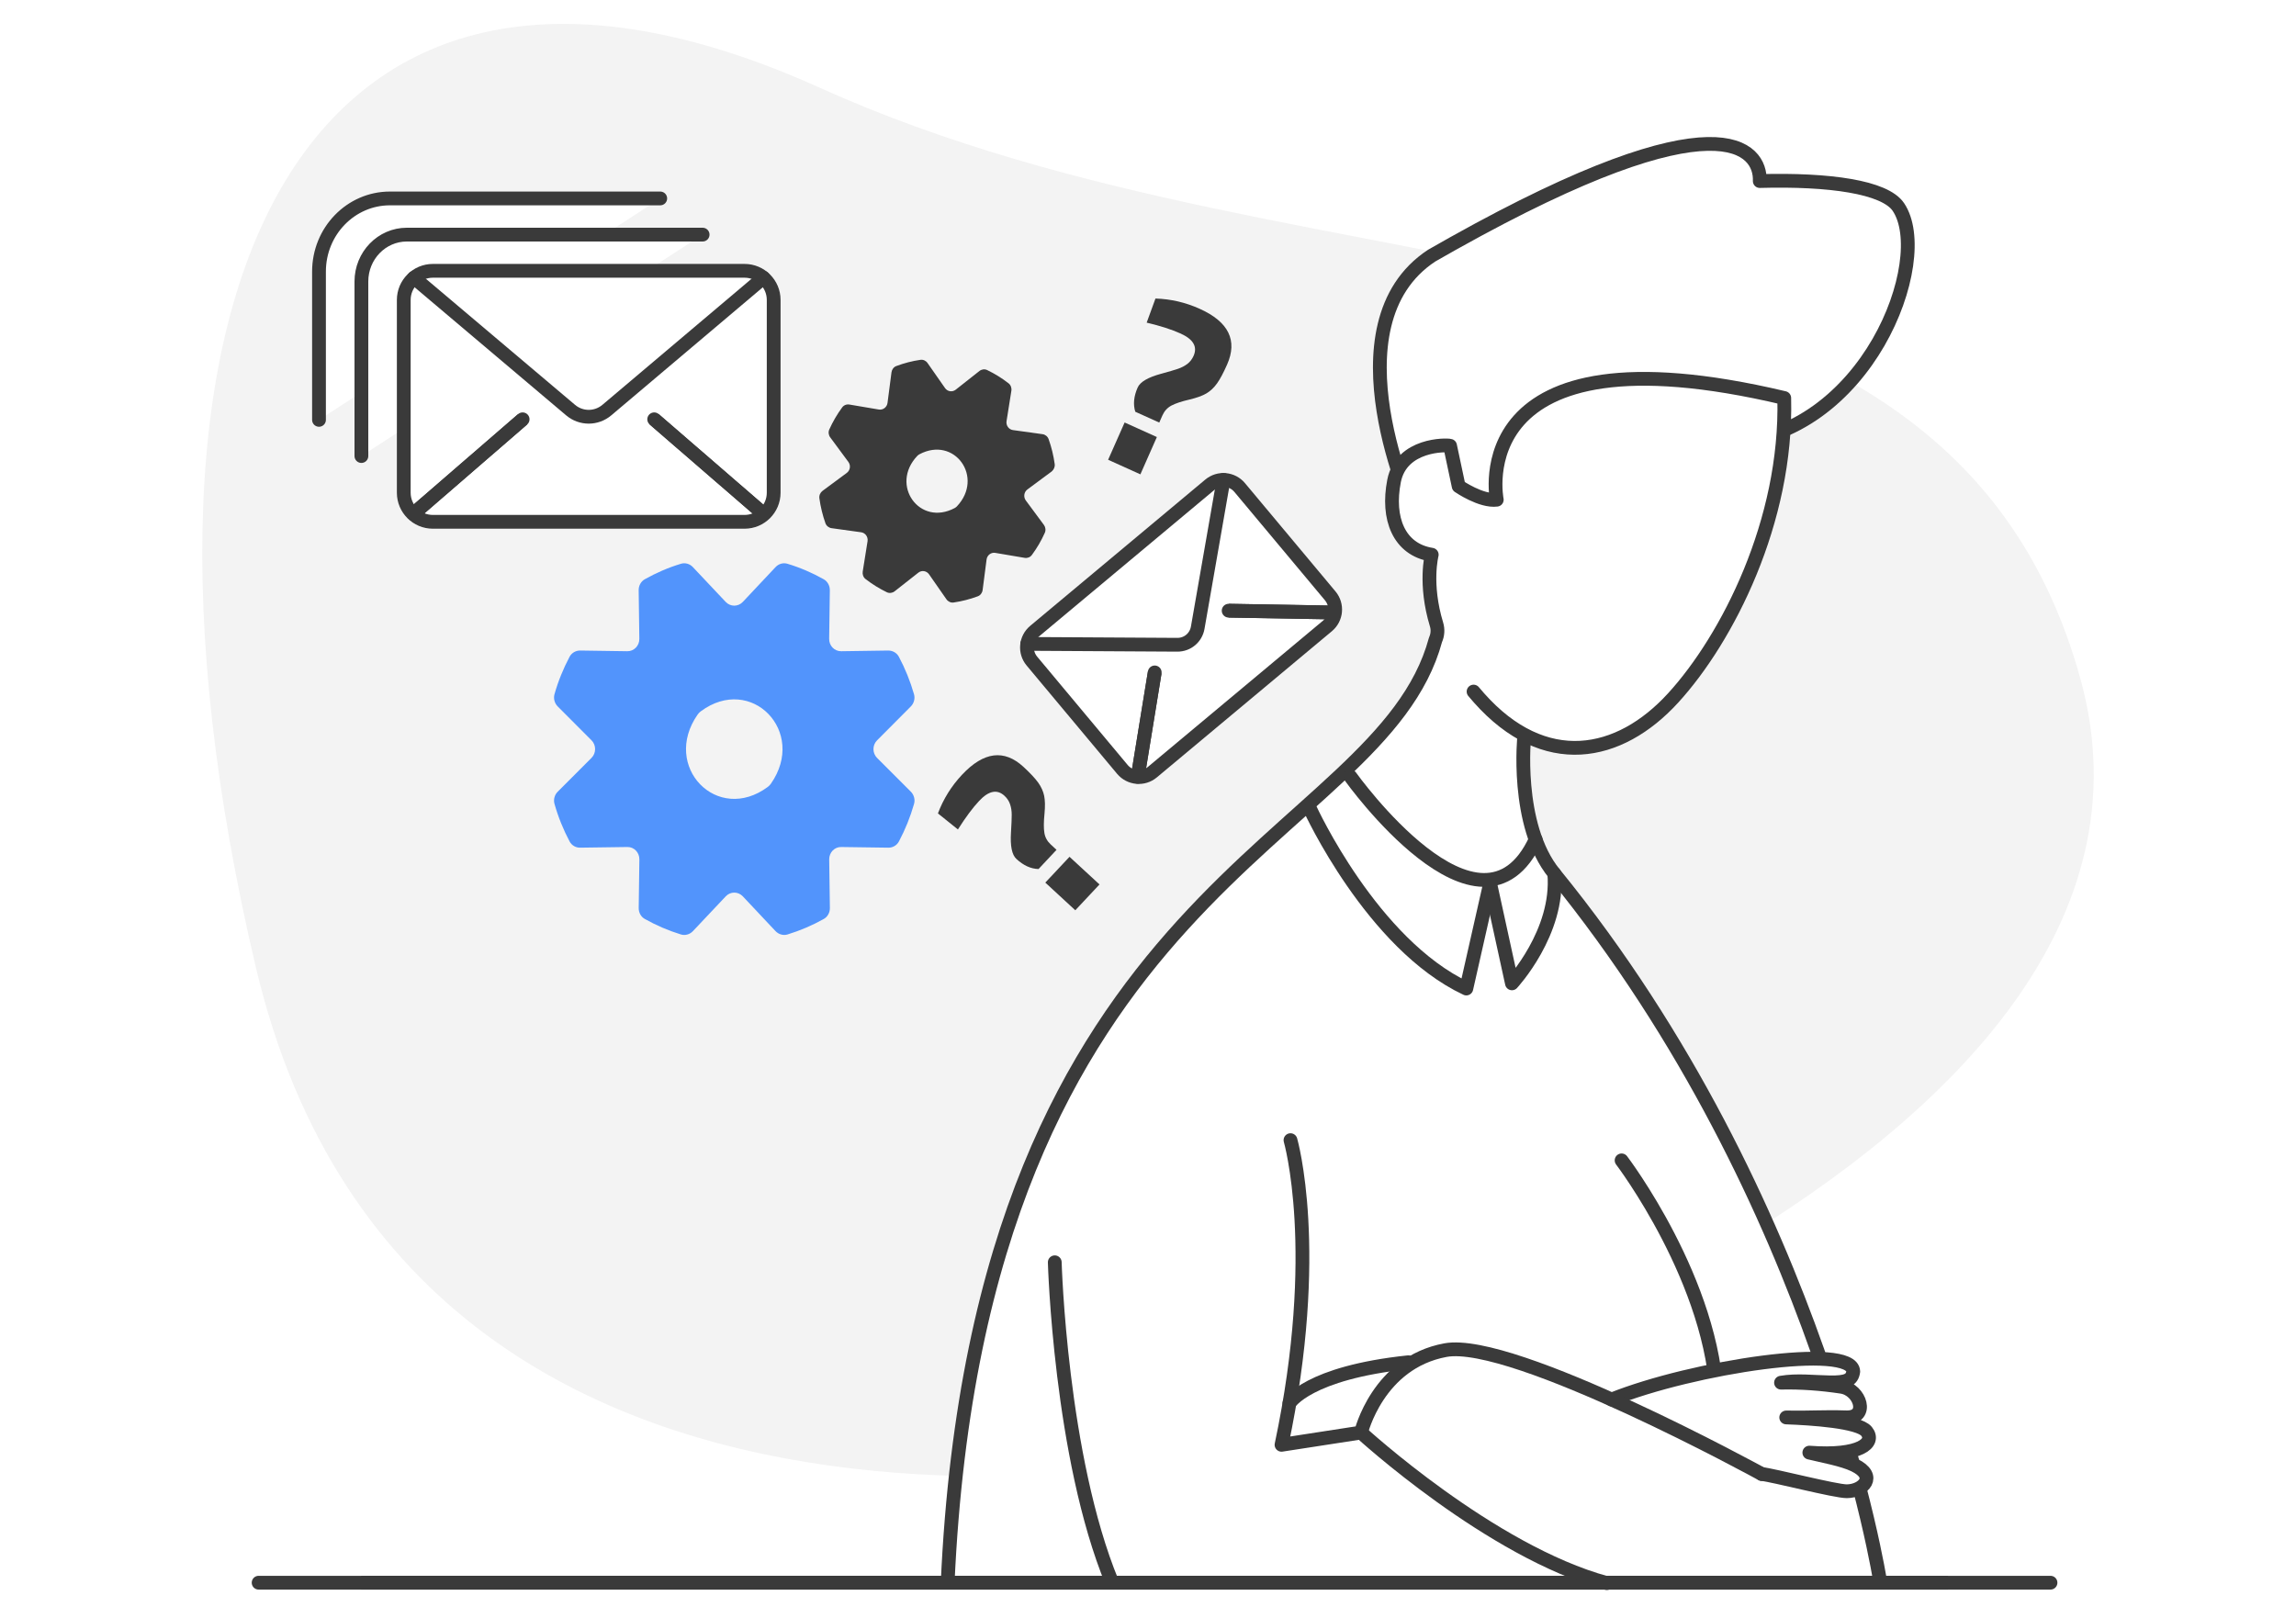 <?xml version="1.0" encoding="utf-8"?>
<!-- Generator: Adobe Illustrator 16.0.2, SVG Export Plug-In . SVG Version: 6.00 Build 0)  -->
<!DOCTYPE svg PUBLIC "-//W3C//DTD SVG 1.1//EN" "http://www.w3.org/Graphics/SVG/1.1/DTD/svg11.dtd">
<svg version="1.1" id="Layer_1" xmlns="http://www.w3.org/2000/svg" xmlns:xlink="http://www.w3.org/1999/xlink" x="0px" y="0px"
	 width="500px" height="350px" viewBox="0 0 500 350" enable-background="new 0 0 500 350" xml:space="preserve">
<g>
	<rect x="0" fill="#FFFFFF" width="500" height="350"/>
	<g>
		
			<line fill="none" stroke="#3A3A3A" stroke-width="3" stroke-linecap="round" stroke-linejoin="round" stroke-miterlimit="10" x1="56.321" y1="344.707" x2="446.538" y2="344.707"/>
		<path fill="#F3F3F3" d="M279.072,314.673c0,0-187.803,46.821-223.381-104.103C20.114,59.663,67.491-31.018,178.41,19.062
			c110.922,50.085,244.939,22.083,274.591,128.59C482.656,254.17,279.072,314.673,279.072,314.673"/>
		<path fill="#FFFFFF" d="M376.033,96.493c-18.75,0.794-35.212,11.607-48.938,15.814c-8.563,2.633-19.124-0.472-19.124-0.472
			s-19.147-41.055,3.821-56.17c1.612-0.923,3.188-1.825,4.732-2.681c0.016,0,0.016-0.01,0.021-0.01
			c58.28-32.586,66.947-20.565,66.68-13.542c15.122-0.418,27.218,1.283,30.177,5.64C421.182,56.532,406.494,95.198,376.033,96.493"
			/>
		<path fill="none" stroke="#3A3A3A" stroke-width="3" stroke-linecap="round" stroke-linejoin="round" stroke-miterlimit="10" d="
			M376.033,96.493c-18.75,0.794-35.212,11.607-48.938,15.814c-8.563,2.633-19.124-0.472-19.124-0.472s-19.147-41.055,3.821-56.17
			c1.612-0.923,3.188-1.825,4.732-2.681c0.016,0,0.016-0.01,0.021-0.01c58.28-32.586,66.947-20.565,66.68-13.542
			c15.122-0.418,27.218,1.283,30.177,5.64C421.182,56.532,406.494,95.198,376.033,96.493z"/>
		<path fill="#3A3A3A" d="M316.525,52.984c-1.541,0.856-3.12,1.758-4.729,2.681C313.205,54.742,314.798,53.84,316.525,52.984"/>
		<path fill="#FFFFFF" d="M331.959,160.033c0,0-2.135,19.605,6.519,30.234c58.271,71.559,71.007,154.438,71.007,154.438H206.37
			c6.973-153.061,94.118-160.496,106.239-205.354c0.479-1.056,0.561-2.253,0.221-3.358c-2.692-8.829-1.041-15.177-1.041-15.177
			c-7.154-1.128-9.795-7.91-8.21-16.045c1.582-8.144,11.518-7.908,12.202-7.683l1.87,8.812c0,0,4.911,3.388,8.298,2.936
			c0,0-7.903-38.875,62.605-22.151c0.684,26.896-12.422,52.44-24.185,65.317c-11.754,12.886-28.026,16.04-42.284,0
			c-0.41-0.464-0.8-0.917-1.186-1.379"/>
		<path fill="none" stroke="#3A3A3A" stroke-width="3" stroke-linecap="round" stroke-linejoin="round" stroke-miterlimit="10" d="
			M331.959,160.033c0,0-2.135,19.605,6.519,30.234c58.271,71.559,71.007,154.438,71.007,154.438H206.37
			c6.973-153.061,94.118-160.496,106.239-205.354c0.479-1.056,0.561-2.253,0.221-3.358c-2.692-8.829-1.041-15.177-1.041-15.177
			c-7.154-1.128-9.795-7.91-8.21-16.045c1.582-8.144,11.518-7.908,12.202-7.683l1.87,8.812c0,0,4.911,3.388,8.298,2.936
			c0,0-7.903-38.875,62.605-22.151c0.684,26.896-12.422,52.44-24.185,65.317c-11.754,12.886-28.026,16.04-42.284,0
			c-0.41-0.464-0.8-0.917-1.186-1.379"/>
		<path fill="#FFFFFF" d="M143.781,43.218H84.92c-8.534,0-15.452,7.135-15.452,15.933v32.295"/>
		<path fill="none" stroke="#3A3A3A" stroke-width="3" stroke-linecap="round" stroke-linejoin="round" stroke-miterlimit="10" d="
			M143.781,43.218H84.92c-8.534,0-15.452,7.135-15.452,15.933v32.295"/>
		<path fill="#FFFFFF" d="M153.011,51.1H88.598c-5.468,0-9.896,4.575-9.896,10.21v38.016"/>
		<path fill="none" stroke="#3A3A3A" stroke-width="3" stroke-linecap="round" stroke-linejoin="round" stroke-miterlimit="10" d="
			M153.011,51.1H88.598c-5.468,0-9.896,4.575-9.896,10.21v38.016"/>
		<path fill="#FFFFFF" d="M263.436,105.603l-38.13,31.857c-1.968,1.641-2.228,4.567-0.584,6.527l19.707,23.594
			c1.643,1.957,4.572,2.229,6.531,0.583l38.133-31.849c1.973-1.646,2.229-4.577,0.588-6.539l-19.71-23.586
			C268.333,104.22,265.4,103.958,263.436,105.603"/>
		<path fill="none" stroke="#3A3A3A" stroke-width="3" stroke-linecap="round" stroke-linejoin="round" stroke-miterlimit="10" d="
			M263.436,105.603l-38.13,31.857c-1.968,1.641-2.228,4.567-0.584,6.527l19.707,23.594c1.643,1.957,4.572,2.229,6.531,0.583
			l38.133-31.849c1.973-1.646,2.229-4.577,0.588-6.539l-19.71-23.586C268.333,104.22,265.4,103.958,263.436,105.603z"/>
		<path fill="none" stroke="#3A3A3A" stroke-width="3" stroke-linecap="round" stroke-linejoin="round" stroke-miterlimit="10" d="
			M223.708,140.237l32.67,0.19c2.212,0.015,4.066-1.537,4.448-3.712l5.619-32.188"/>
		
			<line fill="none" stroke="#3A3A3A" stroke-width="3" stroke-miterlimit="10" x1="251.464" y1="146.45" x2="247.763" y2="169.177"/>
		
			<line fill="none" stroke="#3A3A3A" stroke-width="3" stroke-linecap="round" stroke-linejoin="round" stroke-miterlimit="10" x1="251.464" y1="146.45" x2="247.763" y2="169.177"/>
		
			<line fill="none" stroke="#3A3A3A" stroke-width="3" stroke-miterlimit="10" x1="267.565" y1="133.003" x2="290.577" y2="133.402"/>
		
			<line fill="none" stroke="#3A3A3A" stroke-width="3" stroke-linecap="round" stroke-linejoin="round" stroke-miterlimit="10" x1="267.565" y1="133.003" x2="290.577" y2="133.402"/>
		<path fill="#FFFFFF" d="M162.138,58.982H94.27c-3.504,0-6.343,2.838-6.343,6.345v41.985c0,3.501,2.838,6.338,6.343,6.338h67.868
			c3.5,0,6.345-2.834,6.345-6.338v-41.99C168.484,61.82,165.638,58.982,162.138,58.982"/>
		<path fill="none" stroke="#3A3A3A" stroke-width="3" stroke-linecap="round" stroke-linejoin="round" stroke-miterlimit="10" d="
			M162.138,58.982H94.27c-3.504,0-6.343,2.838-6.343,6.345v41.985c0,3.501,2.838,6.338,6.343,6.338h67.868
			c3.5,0,6.345-2.834,6.345-6.338v-41.99C168.484,61.82,165.638,58.982,162.138,58.982z"/>
		<path fill="none" stroke="#3A3A3A" stroke-width="3" stroke-linecap="round" stroke-linejoin="round" stroke-miterlimit="10" d="
			M90.158,60.493l34.091,28.817c2.297,1.942,5.613,1.942,7.911,0l34.093-28.817"/>
		<line fill="none" stroke="#3A3A3A" stroke-width="3" stroke-miterlimit="10" x1="113.812" y1="91.322" x2="90.03" y2="111.902"/>
		
			<line fill="none" stroke="#3A3A3A" stroke-width="3" stroke-linecap="round" stroke-linejoin="round" stroke-miterlimit="10" x1="113.812" y1="91.322" x2="90.03" y2="111.902"/>
		
			<line fill="none" stroke="#3A3A3A" stroke-width="3" stroke-miterlimit="10" x1="142.466" y1="91.322" x2="166.253" y2="111.902"/>
		
			<line fill="none" stroke="#3A3A3A" stroke-width="3" stroke-linecap="round" stroke-linejoin="round" stroke-miterlimit="10" x1="142.466" y1="91.322" x2="166.253" y2="111.902"/>
		
			<line fill="none" stroke="#3A3A3A" stroke-width="3" stroke-miterlimit="10" x1="78.647" y1="344.707" x2="424.215" y2="344.707"/>
		<path fill="#FFFFFF" d="M229.697,274.922c0,0,1.186,42.344,12.506,69.78"/>
		<path fill="none" stroke="#3A3A3A" stroke-width="3" stroke-linecap="round" stroke-linejoin="round" stroke-miterlimit="10" d="
			M229.697,274.922c0,0,1.186,42.344,12.506,69.78"/>
		<path fill="#FFFFFF" d="M296.392,312.002c0,0,28.196,25.908,53.528,32.791"/>
		<path fill="none" stroke="#3A3A3A" stroke-width="3" stroke-linecap="round" stroke-linejoin="round" stroke-miterlimit="10" d="
			M296.392,312.002c0,0,28.196,25.908,53.528,32.791"/>
		<path fill="none" stroke="#3A3A3A" stroke-width="3" stroke-linecap="round" stroke-linejoin="round" stroke-miterlimit="10" d="
			M285.331,176.242c0,0,13.44,29.396,33.99,39.056l5.179-22.894"/>
		<path fill="#5294FC" d="M199.044,151.2c-0.823-2.863-1.928-5.587-3.298-8.161c-0.462-0.859-1.357-1.357-2.313-1.353l-10.241,0.15
			c-1.467,0.023-2.649-1.197-2.625-2.702l0.146-10.58c0.01-0.987-0.488-1.909-1.323-2.388c-2.493-1.401-5.153-2.553-7.93-3.385
			c-0.912-0.271-1.908,0.023-2.567,0.731l-7.138,7.589c-1.016,1.078-2.695,1.08-3.716,0l-7.162-7.596
			c-0.66-0.702-1.652-0.995-2.567-0.725c-2.771,0.832-5.417,1.986-7.906,3.385c-0.835,0.479-1.335,1.402-1.322,2.388l0.146,10.58
			c0.021,1.505-1.167,2.726-2.62,2.702l-10.264-0.15c-0.945-0.01-1.853,0.498-2.311,1.362c-1.354,2.571-2.475,5.288-3.282,8.153
			c-0.266,0.94,0.019,1.966,0.701,2.658l7.361,7.378c1.043,1.05,1.043,2.78,0,3.83l-7.358,7.365
			c-0.684,0.68-0.972,1.702-0.703,2.653c0.813,2.878,1.928,5.613,3.289,8.182c0.454,0.858,1.356,1.381,2.307,1.354l10.268-0.144
			c1.454-0.035,2.643,1.195,2.621,2.701l-0.146,10.584c-0.015,0.981,0.482,1.916,1.323,2.383c2.487,1.401,5.132,2.535,7.897,3.387
			c0.917,0.271,1.912-0.024,2.579-0.725l7.157-7.586c1.018-1.082,2.695-1.082,3.716,0l7.13,7.582
			c0.672,0.701,1.672,0.994,2.582,0.729c2.771-0.85,5.427-1.982,7.927-3.387c0.835-0.469,1.338-1.403,1.321-2.388l-0.146-10.577
			c-0.021-1.506,1.161-2.736,2.624-2.701l10.242,0.144c0.95,0.026,1.852-0.493,2.311-1.351c1.373-2.582,2.479-5.308,3.301-8.188
			c0.271-0.94-0.019-1.965-0.703-2.661l-7.353-7.35c-1.047-1.047-1.047-2.779,0-3.824l7.354-7.388
			C199.026,153.178,199.317,152.145,199.044,151.2 M167.217,171.375c-10.996,8.193-23.229-4.419-15.283-15.762
			c0.184-0.26,0.415-0.498,0.665-0.682c10.992-8.17,23.199,4.427,15.277,15.762C167.699,170.95,167.463,171.186,167.217,171.375"/>
		<path fill="#3A3A3A" d="M229.681,101.067c-0.26-1.869-0.703-3.691-1.328-5.435c-0.21-0.575-0.728-0.988-1.323-1.069l-6.435-0.894
			c-0.917-0.127-1.547-1.004-1.399-1.945l1.051-6.617c0.098-0.615-0.128-1.25-0.613-1.625c-1.438-1.118-3-2.092-4.668-2.888
			c-0.547-0.263-1.197-0.167-1.677,0.207l-5.16,4.071c-0.737,0.58-1.792,0.425-2.333-0.357l-3.802-5.448
			c-0.355-0.508-0.942-0.785-1.542-0.699c-1.813,0.26-3.576,0.721-5.268,1.357c-0.567,0.215-0.96,0.749-1.043,1.364l-0.865,6.655
			c-0.119,0.942-0.979,1.6-1.894,1.449l-6.416-1.086c-0.595-0.103-1.21,0.134-1.57,0.63c-1.087,1.482-2.027,3.078-2.798,4.797
			c-0.256,0.563-0.167,1.233,0.205,1.729l3.948,5.341c0.563,0.762,0.404,1.84-0.348,2.397l-5.282,3.909
			c-0.487,0.365-0.764,0.977-0.686,1.595c0.255,1.88,0.706,3.702,1.319,5.448c0.21,0.583,0.731,0.995,1.326,1.081l6.444,0.892
			c0.917,0.127,1.552,1.007,1.405,1.95l-1.054,6.615c-0.094,0.618,0.136,1.25,0.615,1.62c1.438,1.118,2.99,2.08,4.647,2.881
			c0.55,0.263,1.2,0.17,1.683-0.205l5.175-4.068c0.731-0.574,1.781-0.414,2.328,0.366l3.786,5.439
			c0.355,0.505,0.953,0.787,1.554,0.701c1.816-0.266,3.59-0.723,5.277-1.353c0.564-0.21,0.964-0.746,1.047-1.366l0.861-6.645
			c0.122-0.947,0.981-1.603,1.896-1.445l6.406,1.085c0.591,0.098,1.2-0.133,1.565-0.63c1.097-1.485,2.035-3.084,2.81-4.815
			c0.259-0.567,0.17-1.24-0.194-1.734L223.393,109c-0.563-0.758-0.406-1.843,0.345-2.397l5.287-3.917
			C229.49,102.297,229.769,101.682,229.681,101.067 M207.905,110.652c-7.64,4.079-14.164-5-8.157-11.346
			c0.135-0.148,0.305-0.273,0.479-0.365c7.633-4.065,14.146,5.01,8.153,11.35C208.24,110.427,208.072,110.561,207.905,110.652"/>
		<path fill="#3A3A3A" d="M244.91,92.016l7.021,3.17l-3.591,8.125l-7.026-3.175L244.91,92.016z M247.749,84.399
			c0.534-1.215,2.228-2.207,5.065-2.984c1.723-0.47,2.973-0.833,3.729-1.095c0.762-0.262,1.434-0.615,2.021-1.055
			c0.586-0.443,1.041-1.038,1.368-1.77c0.874-1.985-0.065-3.604-2.835-4.854c-1.921-0.868-4.379-1.658-7.386-2.371l1.915-5.25
			c3.354,0.1,6.566,0.849,9.663,2.251c6.273,2.83,8.257,6.877,5.938,12.126c-0.802,1.815-1.532,3.186-2.203,4.121
			c-0.66,0.924-1.436,1.652-2.303,2.167c-0.876,0.516-2.072,0.947-3.596,1.313c-1.824,0.425-3.18,0.873-4.045,1.343
			c-0.877,0.478-1.518,1.19-1.938,2.13l-0.688,1.563l-5.222-2.357C246.729,88.072,246.905,86.314,247.749,84.399z"/>
		<path fill="#3A3A3A" d="M221.346,187.082c-0.975-0.896-1.37-2.811-1.185-5.749c0.111-1.797,0.161-3.086,0.161-3.892
			c0-0.803-0.116-1.562-0.353-2.253c-0.227-0.698-0.637-1.323-1.229-1.87c-1.599-1.473-3.436-1.097-5.504,1.112
			c-1.438,1.532-2.979,3.615-4.628,6.222l-4.354-3.491c1.177-3.136,2.925-5.943,5.244-8.42c4.711-5.028,9.179-5.608,13.394-1.708
			c1.462,1.353,2.524,2.485,3.188,3.407c0.665,0.928,1.097,1.891,1.307,2.883c0.2,0.99,0.229,2.262,0.08,3.825
			c-0.187,1.865-0.195,3.281-0.03,4.269c0.163,0.978,0.63,1.817,1.386,2.51l1.258,1.162l-3.916,4.183
			C224.495,189.232,222.887,188.501,221.346,187.082z M227.636,192.227l5.272-5.619l6.531,6.021l-5.271,5.625L227.636,192.227z"/>
		<path fill="#FFFFFF" d="M353.134,252.725c0,0,20.226,26.561,20.803,52.91"/>
		<path fill="none" stroke="#3A3A3A" stroke-width="3" stroke-linecap="round" stroke-linejoin="round" stroke-miterlimit="10" d="
			M353.134,252.725c0,0,20.226,26.561,20.803,52.91"/>
		<path fill="none" stroke="#3A3A3A" stroke-width="3" stroke-linecap="round" stroke-linejoin="round" stroke-miterlimit="10" d="
			M294.097,169.155c0,0,28.264,39.618,40.316,13.7"/>
		<path fill="none" stroke="#3A3A3A" stroke-width="3" stroke-linecap="round" stroke-linejoin="round" stroke-miterlimit="10" d="
			M324.501,192.402l4.756,21.768c0,0,10.315-11.107,9.221-23.906"/>
		<path fill="#FFFFFF" d="M350.977,304.805c17.722-7.102,52.423-12.349,52.607-6.099c-0.253,1.911-1.516,2.417-5.073,2.373
			c-3.563-0.052-7.147-0.537-10.659,0.063c4.396-0.101,8.802,0.236,13.148,0.889c4.176,0.63,6.074,6.828,1.056,6.664
			c-5.208-0.162-7.854,0.123-13.07,0.021c5.648,0.205,15.769,0.879,17.491,3.03c1.99,2.463-1.293,5.484-12.458,4.631
			c2.749,0.68,7.23,1.471,9.774,2.7c5.122,2.464,1.932,5.692-1.615,5.713c-2.466,0.015-16.068-3.506-18.521-3.753"/>
		<path fill="none" stroke="#3A3A3A" stroke-width="3" stroke-linecap="round" stroke-linejoin="round" stroke-miterlimit="10" d="
			M350.977,304.805c17.722-7.102,52.423-12.349,52.607-6.099c-0.253,1.911-1.516,2.417-5.073,2.373
			c-3.563-0.052-7.147-0.537-10.659,0.063c4.396-0.101,8.802,0.236,13.148,0.889c4.176,0.63,6.074,6.828,1.056,6.664
			c-5.208-0.162-7.854,0.123-13.07,0.021c5.648,0.205,15.769,0.879,17.491,3.03c1.99,2.463-1.293,5.484-12.458,4.631
			c2.749,0.68,7.23,1.471,9.774,2.7c5.122,2.464,1.932,5.692-1.615,5.713c-2.466,0.015-16.068-3.506-18.521-3.753"/>
		<path fill="none" stroke="#3A3A3A" stroke-width="3" stroke-linecap="round" stroke-linejoin="round" stroke-miterlimit="10" d="
			M281.029,248.32c0,0,6.998,24.087-1.952,66.353l17.314-2.671c0,0,3.64-15.232,18.396-17.949
			c14.765-2.715,68.873,26.987,68.873,26.987"/>
		<path fill="#FFFFFF" d="M280.802,305.609c0,0,4.002-6.615,25.881-8.916"/>
		<path fill="none" stroke="#3A3A3A" stroke-width="3" stroke-linecap="round" stroke-linejoin="round" stroke-miterlimit="10" d="
			M280.802,305.609c0,0,4.002-6.615,25.881-8.916"/>
	</g>
</g>
</svg>
